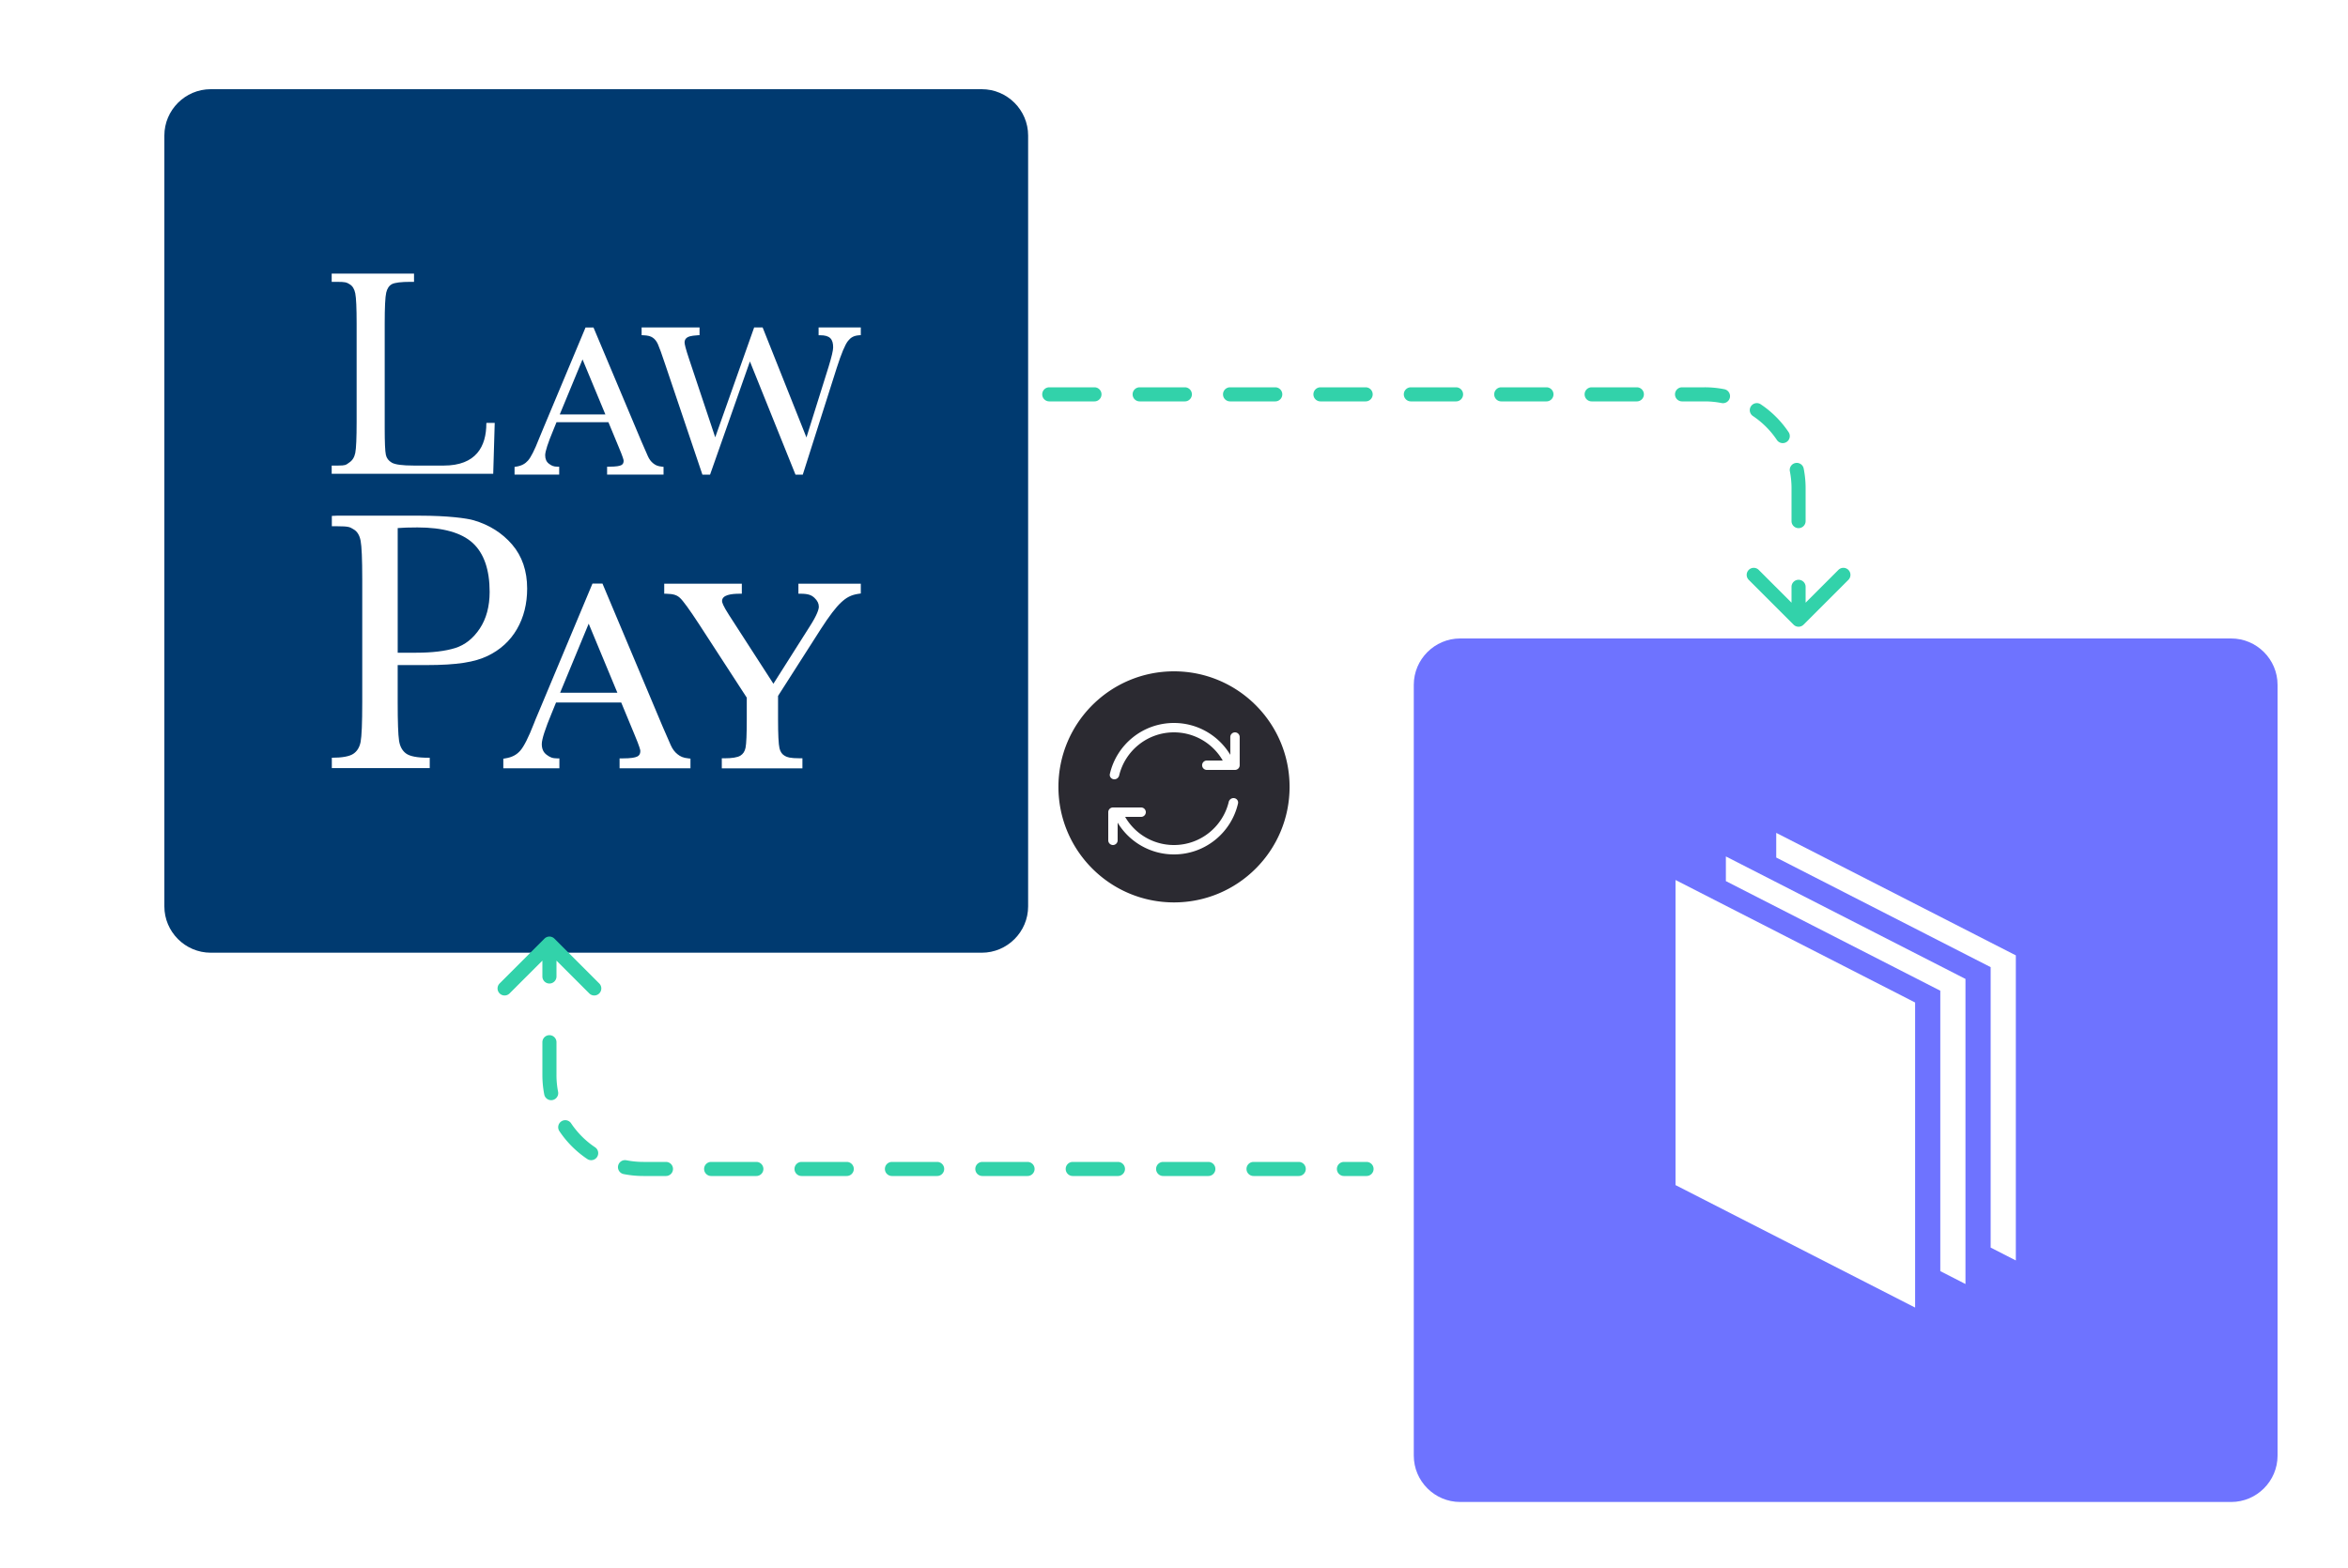 <svg xmlns="http://www.w3.org/2000/svg" fill="none" viewBox="0 0 500 334"><path fill="#32D2AA" d="M209 82.5a1.5 1.5 0 0 0 0 3zm172.939 50.561a1.5 1.5 0 0 0 2.122 0l9.546-9.546a1.5 1.5 0 0 0 0-2.122 1.5 1.5 0 0 0-2.122 0L383 129.879l-8.485-8.486a1.5 1.5 0 0 0-2.122 0 1.5 1.5 0 0 0 0 2.122zM213.812 85.5a1.5 1.5 0 1 0 0-3zm9.626-3a1.5 1.5 0 1 0 0 3zm9.624 3a1.5 1.5 0 1 0 0-3zm9.626-3a1.5 1.5 0 1 0 0 3zm9.624 3a1.5 1.5 0 1 0 0-3zm9.626-3a1.5 1.5 0 1 0 0 3zm9.624 3a1.5 1.5 0 1 0 0-3zm9.626-3a1.5 1.5 0 1 0 0 3zm9.624 3a1.5 1.5 0 1 0 0-3zm9.626-3a1.5 1.5 0 1 0 0 3zm9.624 3a1.5 1.5 0 1 0 0-3zm9.626-3a1.5 1.5 0 1 0 0 3zm9.624 3a1.5 1.5 0 1 0 0-3zm9.626-3a1.5 1.5 0 1 0 0 3zm9.624 3a1.5 1.5 0 1 0 0-3zm9.626-3a1.5 1.5 0 1 0 0 3zm8.424 3.352a1.5 1.5 0 1 0 .582-2.943zm8.335.27a1.5 1.5 0 0 0-1.669 2.493zm3.438 7.6a1.5 1.5 0 1 0 2.493-1.669zm5.706 6.084a1.5 1.5 0 0 0-2.943.582zM381.5 111a1.5 1.5 0 0 0 3 0zm3 14a1.5 1.5 0 0 0-3 0zM209 85.5h4.812v-3H209zm14.438 0h9.624v-3h-9.624zm19.25 0h9.624v-3h-9.624zm19.25 0h9.624v-3h-9.624zm19.25 0h9.624v-3h-9.624zm19.25 0h9.624v-3h-9.624zm19.25 0h9.624v-3h-9.624zm19.25 0h9.624v-3h-9.624zm19.25 0H363v-3h-4.812zm4.812 0c1.237 0 2.445.121 3.612.352l.582-2.943A21.6 21.6 0 0 0 363 82.5zm10.278 3.115a18.6 18.6 0 0 1 5.107 5.107l2.493-1.669a21.6 21.6 0 0 0-5.931-5.93zm7.87 11.773A18.6 18.6 0 0 1 381.5 104h3a21.6 21.6 0 0 0-.409-4.194zM381.5 104v7h3v-7zm0 21v7h3v-7z"/><g filter="url(#a)"><path fill="#003A70" d="M199.066 200.937H34.871c-5.429 0-9.871-4.442-9.871-9.871V26.871C25 21.442 29.442 17 34.871 17h164.195c5.429 0 9.871 4.442 9.871 9.871v164.195c0 5.429-4.442 9.871-9.871 9.871"/><path fill="#fff" fill-rule="evenodd" d="M84.49 97.17c6.896 0 9.074-4.068 9.074-8.967l.034-.12h1.75l-.004.167-.314 10.675H60.633v-1.756h1.406c1.453 0 1.656-.15 2.055-.448.084-.063.177-.132.293-.208.653-.428 1.079-1.11 1.265-2.024.195-.947.292-3.198.292-6.693V66.942c0-3.329-.097-5.503-.292-6.46-.186-.922-.579-1.564-1.165-1.911l-.166-.101c-.47-.29-.706-.436-2.593-.436h-1.095V56.28h17.532v1.755h-.721c-2.035 0-3.378.166-3.993.494-.596.316-1.001.924-1.207 1.803-.213.914-.322 3.137-.322 6.61v22.253c0 3.021.083 4.933.246 5.68.156.726.572 1.276 1.273 1.68.705.408 2.271.615 4.655.615zm43.464-2.02c.288.66.679 1.184 1.16 1.557.477.37.901.606 1.891.702l.294.03v1.648h-12.018V97.41h.326c1.754 0 2.299-.163 2.621-.3.246-.101.571-.314.571-.98 0-.128-.098-.655-1.001-2.797l-2.237-5.4h-11.054l-.698 1.715c-1.14 2.732-1.716 4.521-1.716 5.322 0 .806.26 1.396.797 1.804.557.422.971.636 1.861.636h.326v1.678h-9.505v-1.633l.276-.042c1.255-.194 1.987-.635 2.588-1.31.625-.706 1.401-2.238 2.304-4.555.072-.217.426-1.072 1.076-2.597l8.873-21.194h1.692l10.191 24.23zm-18.753-8.875h9.71l-4.865-11.717zM164.32 69.41h.324c2.096 0 2.773.825 2.773 2.596 0 .629-.328 2.018-.974 4.128l-4.712 15.046-9.333-23.435h-1.803l-8.289 23.405-5.531-16.571c-.822-2.443-.995-3.326-.995-3.635 0-.44.161-.77.493-1.01.25-.182.635-.42 2.387-.525l.307-.018v-1.645h-12.336v1.653l.314.012c1.106.042 1.598.213 2.051.51.451.296.825.77 1.111 1.41.308.688.819 2.103 1.519 4.206l7.954 23.576h1.624l8.488-24.125 9.71 24.125h1.545l7.253-22.806c.963-3 1.763-4.91 2.378-5.68.579-.726 1.207-1.135 2.423-1.217l.305-.02v-1.643h-8.986zm-65.265 44.58c-2.118-2.461-4.872-4.199-8.186-5.166-1.44-.42-5.417-.981-11.535-.981H61.766l-1.102.051v2.204h1.18c2.371 0 2.674.184 3.274.549q.099.061.212.127c.75.437 1.241 1.246 1.463 2.405.23 1.209.347 3.948.347 8.142v26.276c0 4.402-.117 7.24-.347 8.435-.223 1.152-.75 2.01-1.57 2.548-.833.549-2.377.828-4.59.828h.03v2.212h20.851v-2.212h-.32c-2.313 0-3.9-.303-4.718-.9-.808-.591-1.313-1.513-1.498-2.742-.193-1.272-.29-4.021-.29-8.169v-7.928h6.05c6.746 0 10.38-.652 13.075-1.938 2.706-1.291 4.814-3.211 6.263-5.709 1.447-2.49 2.181-5.401 2.181-8.652 0-3.753-1.078-6.91-3.203-9.38M92.162 131.9c-1.39 2.093-3.148 3.484-5.225 4.137-2.108.662-4.919.998-8.355.998H74.69v-26.551q1.56-.134 4.207-.135c5.41 0 9.37 1.114 11.765 3.308 2.393 2.194 3.607 5.7 3.607 10.421-.001 3.091-.71 5.722-2.106 7.822m40.667 24.813c.363.829.854 1.487 1.458 1.955.598.465 1.131.762 2.375.884l.37.037v2.07h-15.095v-2.109h.409c2.203 0 2.887-.204 3.292-.375.309-.129.717-.397.717-1.233 0-.16-.123-.822-1.257-3.512l-2.811-6.784h-13.884l-.877 2.155c-1.43 3.431-2.155 5.678-2.155 6.683 0 1.014.327 1.755 1.001 2.267.699.529 1.22.798 2.337.798h.41v2.109h-11.94v-2.05l.347-.054c1.576-.244 2.495-.798 3.251-1.646.785-.886 1.76-2.811 2.894-5.72.09-.273.533-1.347 1.35-3.264l11.147-26.621h2.124l12.802 30.435zm-23.556-11.148h12.197l-6.111-14.717zm50.746-21.098v-2.133h13.286v2.086l-.356.047c-1.765.235-2.754.853-3.823 1.841-1.108 1.019-2.557 2.917-4.307 5.639l-9.135 14.29v4.987c0 3.228.104 5.302.307 6.163.185.784.563 1.317 1.154 1.632l.04.021c.424.226.909.485 3.279.485h.409v2.136h-17.168v-2.136h.521c1.672 0 2.827-.19 3.435-.564.58-.358.939-.906 1.098-1.675.175-.849.264-2.888.264-6.062v-4.617l-10.164-15.653c-2.049-3.134-3.421-5.022-4.076-5.61-.608-.545-1.268-.84-2.936-.875l-.402-.009v-2.128h16.524v2.136h-.41c-1.939 0-3.802.272-3.802 1.572 0 .25.193.968 1.477 2.952l9.461 14.654 7.739-12.209c1.597-2.495 1.933-3.664 1.933-4.205 0-.68-.304-1.295-.928-1.881s-1.31-.884-3.011-.884z" clip-rule="evenodd"/></g><path fill="#32D2AA" d="M291 250.5a1.5 1.5 0 0 0 0-3zm-172.939-50.561a1.5 1.5 0 0 0-2.122 0l-9.546 9.546a1.5 1.5 0 0 0 0 2.122 1.5 1.5 0 0 0 2.122 0l8.485-8.486 8.485 8.486a1.5 1.5 0 0 0 2.122 0 1.5 1.5 0 0 0 0-2.122zM115.5 208a1.5 1.5 0 0 0 3 0zm3 14a1.5 1.5 0 0 0-3 0zm-2.591 11.194a1.501 1.501 0 0 0 2.943-.582zm5.706 6.084a1.5 1.5 0 1 0-2.493 1.669zm3.438 7.6a1.5 1.5 0 0 0 1.669-2.493zm8.335.27a1.5 1.5 0 1 0-.582 2.943zm8.425 3.352a1.5 1.5 0 0 0 0-3zm9.625-3a1.5 1.5 0 1 0 0 3zm9.625 3a1.5 1.5 0 0 0 0-3zm9.625-3a1.5 1.5 0 1 0 0 3zm9.625 3a1.5 1.5 0 0 0 0-3zm9.625-3a1.5 1.5 0 1 0 0 3zm9.624 3a1.5 1.5 0 1 0 0-3zm9.626-3a1.5 1.5 0 1 0 0 3zm9.624 3a1.5 1.5 0 1 0 0-3zm9.626-3a1.5 1.5 0 1 0 0 3zm9.624 3a1.5 1.5 0 1 0 0-3zm9.626-3a1.5 1.5 0 1 0 0 3zm9.624 3a1.5 1.5 0 1 0 0-3zm9.626-3a1.5 1.5 0 1 0 0 3zm9.624 3a1.5 1.5 0 1 0 0-3zm9.626-3a1.5 1.5 0 1 0 0 3zM115.5 201v7h3v-7zm0 21v7h3v-7zm0 7c0 1.434.141 2.837.409 4.194l2.943-.582A18.6 18.6 0 0 1 118.5 229zm3.622 11.947a21.6 21.6 0 0 0 5.931 5.931l1.669-2.493a18.6 18.6 0 0 1-5.107-5.107zm13.684 9.144c1.357.268 2.76.409 4.194.409v-3a18.6 18.6 0 0 1-3.612-.352zm4.194.409h4.813v-3H137zm14.438 0h9.625v-3h-9.625zm19.25 0h9.625v-3h-9.625zm19.25 0h9.624v-3h-9.624zm19.25 0h9.624v-3h-9.624zm19.25 0h9.624v-3h-9.624zm19.25 0h9.624v-3h-9.624zm19.25 0h9.624v-3h-9.624zm19.25 0H291v-3h-4.812z"/><g filter="url(#b)"><path fill="#6E73FF" d="M465.129 317.937H300.934c-5.429 0-9.872-4.442-9.872-9.871V143.871c0-5.429 4.443-9.871 9.872-9.871h164.195c5.429 0 9.871 4.442 9.871 9.871v164.195c0 5.429-4.442 9.871-9.871 9.871"/><path fill="#fff" d="M368.244 175.411v5.252l45.66 23.349v59.733l5.361 2.743v-64.986z"/><path fill="#fff" d="M357.52 180.431v5.252l45.66 23.349v59.732l5.361 2.744v-64.987z"/><path fill="#fff" d="m397.817 276.526-51.02-26.09v-64.987l51.02 26.094z"/></g><path fill="#2B2A31" fill-rule="evenodd" d="M274.612 167.611c0 13.592-11.019 24.611-24.611 24.611s-24.611-11.019-24.611-24.611S236.409 143 250.001 143s24.611 11.019 24.611 24.611M249.988 156c-5.65 0-10.388 3.906-11.663 9.163h.006c-.118.481-.537.837-1.031.837-.619 0-1.094-.55-.956-1.15 1.425-6.212 6.994-10.85 13.644-10.85 5.093 0 9.55 2.719 12 6.788V157c0-.55.45-1 1-1s1 .45 1 1v6c0 .55-.45 1-1 1h-6c-.55 0-1-.45-1-1s.45-1 1-1h3.393a11.99 11.99 0 0 0-10.393-6m0 24c5.65 0 10.387-3.906 11.662-9.156l-.006-.007c.119-.481.537-.837 1.031-.837.619 0 1.094.55.956 1.15-1.425 6.212-6.993 10.85-13.643 10.85A14 14 0 0 1 238 175.237V179c0 .55-.45 1-1 1s-1-.45-1-1v-6c0-.55.45-1 1-1h6c.55 0 1 .45 1 1s-.45 1-1 1h-3.406a11.99 11.99 0 0 0 10.394 6" clip-rule="evenodd"/><defs><filter id="a" width="200.938" height="197.938" x="25" y="12" color-interpolation-filters="sRGB" filterUnits="userSpaceOnUse"><feFlood flood-opacity="0" result="BackgroundImageFix"/><feColorMatrix in="SourceAlpha" result="hardAlpha" values="0 0 0 0 0 0 0 0 0 0 0 0 0 0 0 0 0 0 127 0"/><feMorphology in="SourceAlpha" operator="dilate" radius="2" result="effect1_dropShadow_1931_3240"/><feOffset dx="10" dy="2"/><feGaussianBlur stdDeviation="2.5"/><feColorMatrix values="0 0 0 0 0 0 0 0 0 0 0 0 0 0 0 0 0 0 0.12 0"/><feBlend in2="BackgroundImageFix" result="effect1_dropShadow_1931_3240"/><feBlend in="SourceGraphic" in2="effect1_dropShadow_1931_3240" result="shape"/></filter><filter id="b" width="200.938" height="197.938" x="291.062" y="129" color-interpolation-filters="sRGB" filterUnits="userSpaceOnUse"><feFlood flood-opacity="0" result="BackgroundImageFix"/><feColorMatrix in="SourceAlpha" result="hardAlpha" values="0 0 0 0 0 0 0 0 0 0 0 0 0 0 0 0 0 0 127 0"/><feMorphology in="SourceAlpha" operator="dilate" radius="2" result="effect1_dropShadow_1931_3240"/><feOffset dx="10" dy="2"/><feGaussianBlur stdDeviation="2.5"/><feColorMatrix values="0 0 0 0 0 0 0 0 0 0 0 0 0 0 0 0 0 0 0.12 0"/><feBlend in2="BackgroundImageFix" result="effect1_dropShadow_1931_3240"/><feBlend in="SourceGraphic" in2="effect1_dropShadow_1931_3240" result="shape"/></filter></defs></svg>